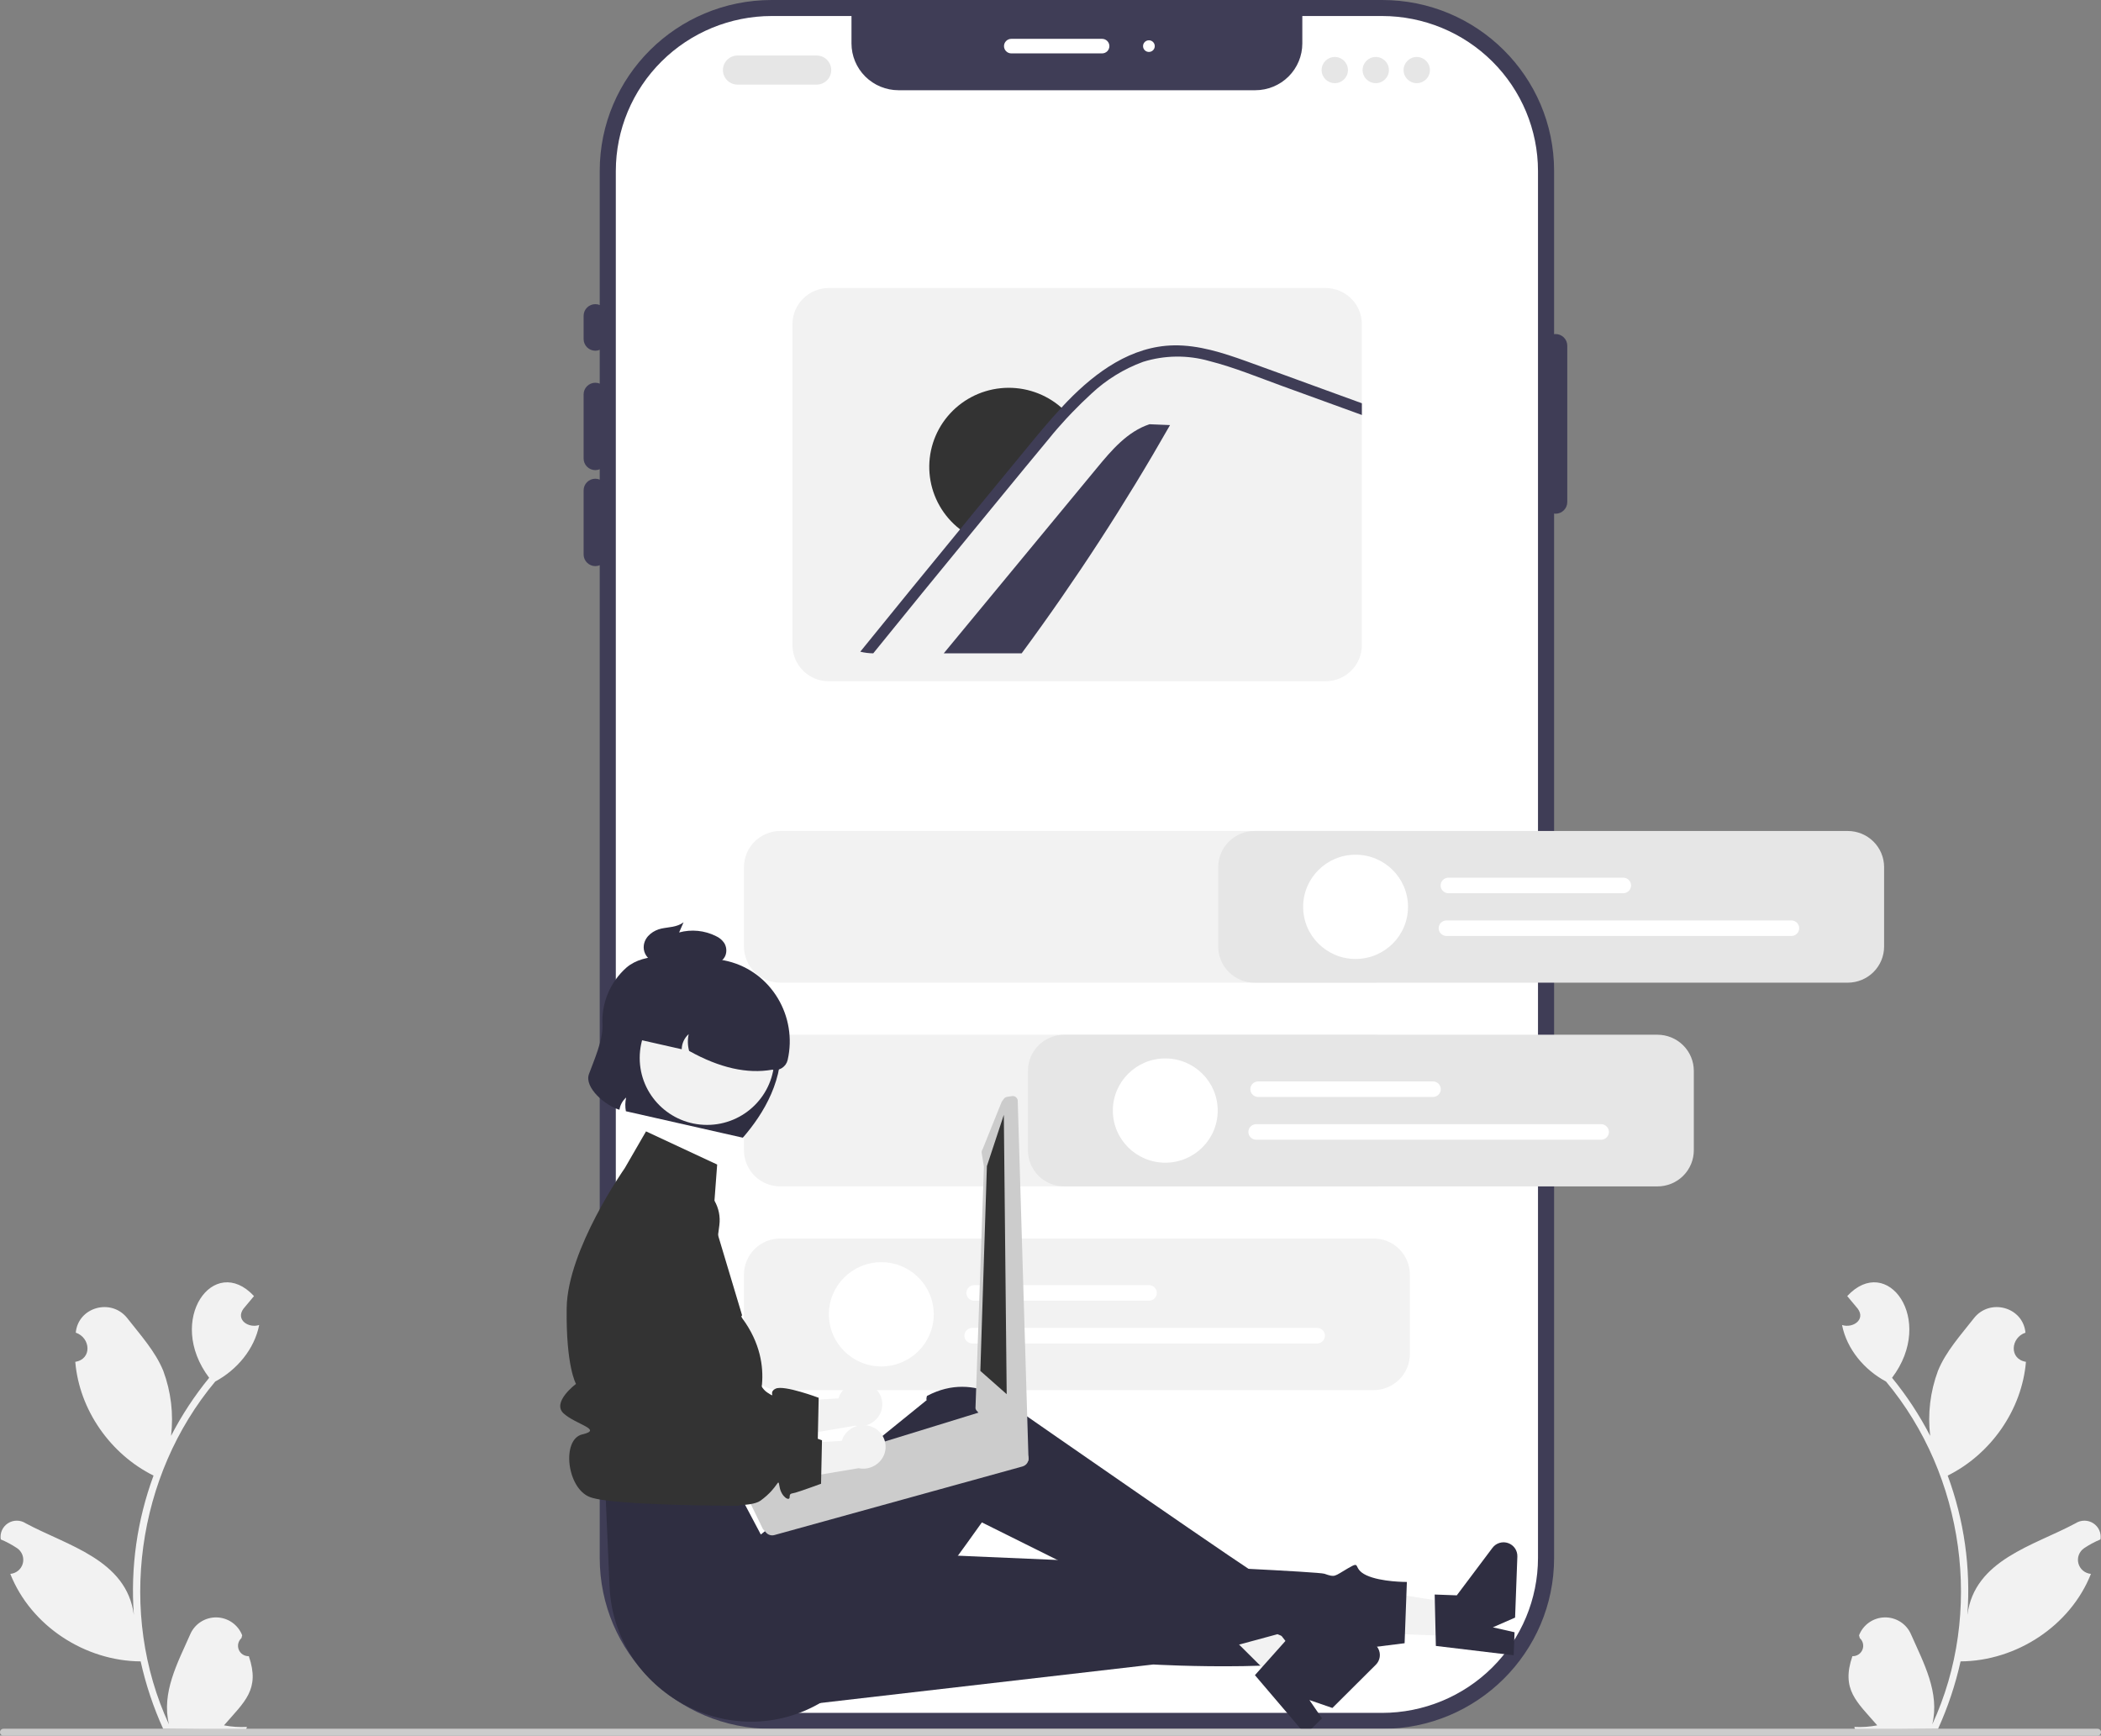 <svg width="282" height="233" viewBox="0 0 282 233" fill="none" xmlns="http://www.w3.org/2000/svg">
<rect x="0" y="0" width="282" height="233" fill="#808080" stroke="none"/>
<g clip-path="url(#clip0_1589_5732)">
<path d="M185.517 0H103.573C90.828 0 80.496 10.274 80.496 22.947V209.143C80.496 221.816 90.828 232.09 103.573 232.09H185.517C198.262 232.09 208.594 221.816 208.594 209.143V22.947C208.594 10.274 198.262 0 185.517 0Z" fill="#3F3D56"/>
<path d="M206.432 22.948V209.144C206.425 214.658 204.22 219.944 200.299 223.843C196.377 227.742 191.061 229.935 185.516 229.942H103.572C98.027 229.935 92.711 227.742 88.79 223.843C84.868 219.944 82.663 214.658 82.656 209.144V22.948C82.663 17.434 84.868 12.148 88.79 8.249C92.711 4.35 98.027 2.156 103.572 2.15H114.288V5.831C114.288 7.497 114.954 9.095 116.139 10.273C117.323 11.451 118.931 12.113 120.606 12.113H168.482C170.158 12.113 171.765 11.451 172.95 10.273C174.134 9.095 174.8 7.497 174.8 5.831V2.15H185.516C191.061 2.156 196.377 4.35 200.299 8.249C204.22 12.148 206.425 17.434 206.432 22.948Z" fill="white"/>
<path d="M79.906 47.082C79.489 47.082 79.09 46.917 78.795 46.624C78.5 46.331 78.335 45.934 78.334 45.519V42.394C78.334 41.979 78.5 41.581 78.794 41.288C79.089 40.995 79.489 40.831 79.906 40.831C80.323 40.831 80.722 40.995 81.017 41.288C81.312 41.581 81.478 41.979 81.478 42.394V45.519C81.477 45.934 81.311 46.331 81.017 46.624C80.722 46.917 80.322 47.082 79.906 47.082Z" fill="#3F3D56"/>
<path d="M79.906 63.11C79.489 63.11 79.09 62.945 78.795 62.652C78.5 62.359 78.335 61.962 78.334 61.547V52.943C78.334 52.529 78.5 52.131 78.794 51.838C79.089 51.545 79.489 51.38 79.906 51.38C80.323 51.38 80.722 51.545 81.017 51.838C81.312 52.131 81.478 52.529 81.478 52.943V61.547C81.477 61.962 81.311 62.359 81.017 62.652C80.722 62.945 80.322 63.11 79.906 63.11Z" fill="#3F3D56"/>
<path d="M79.906 75.996C79.489 75.995 79.09 75.83 78.795 75.537C78.5 75.245 78.335 74.847 78.334 74.433V65.829C78.334 65.414 78.5 65.016 78.794 64.723C79.089 64.43 79.489 64.266 79.906 64.266C80.323 64.266 80.722 64.43 81.017 64.723C81.312 65.016 81.478 65.414 81.478 65.829V74.433C81.477 74.847 81.311 75.245 81.017 75.537C80.722 75.83 80.322 75.995 79.906 75.996Z" fill="#3F3D56"/>
<path d="M208.791 68.963C208.374 68.962 207.974 68.797 207.68 68.504C207.385 68.212 207.219 67.814 207.219 67.4V46.405C207.219 45.99 207.384 45.593 207.679 45.3C207.974 45.007 208.374 44.842 208.791 44.842C209.207 44.842 209.607 45.007 209.902 45.3C210.197 45.593 210.362 45.99 210.362 46.405V67.4C210.362 67.814 210.196 68.212 209.901 68.504C209.607 68.797 209.207 68.962 208.791 68.963Z" fill="#3F3D56"/>
<path d="M147.921 7.168H135.74C135.48 7.168 135.23 7.065 135.046 6.882C134.861 6.699 134.758 6.45 134.758 6.191C134.758 5.932 134.861 5.684 135.046 5.501C135.23 5.317 135.48 5.214 135.74 5.214H147.921C148.182 5.214 148.432 5.317 148.616 5.501C148.8 5.684 148.904 5.932 148.904 6.191C148.904 6.45 148.8 6.699 148.616 6.882C148.432 7.065 148.182 7.168 147.921 7.168Z" fill="white"/>
<path d="M154.208 6.973C154.642 6.973 154.994 6.623 154.994 6.191C154.994 5.76 154.642 5.41 154.208 5.41C153.774 5.41 153.422 5.76 153.422 6.191C153.422 6.623 153.774 6.973 154.208 6.973Z" fill="white"/>
<path d="M248.633 222.329C248.92 222.339 249.203 222.261 249.444 222.106C249.685 221.951 249.873 221.726 249.981 221.462C250.089 221.197 250.113 220.906 250.049 220.628C249.986 220.35 249.837 220.097 249.625 219.906C249.588 219.766 249.562 219.666 249.525 219.527C249.793 218.831 250.264 218.231 250.877 217.802C251.49 217.374 252.218 217.138 252.967 217.124C253.717 217.11 254.453 217.318 255.082 217.723C255.712 218.128 256.205 218.71 256.499 219.396C258.196 223.243 260.382 227.221 259.354 231.486C266.268 216.549 263.691 198.076 253.142 185.458C250.245 183.907 247.882 181.124 247.242 177.873C248.673 178.34 250.441 177.169 249.354 175.685C248.884 175.119 248.409 174.557 247.938 173.99C253.302 168.2 259.845 177.158 253.954 184.959C255.929 187.373 257.644 189.986 259.072 192.754C258.72 189.803 259.078 186.812 260.116 184.025C261.17 181.427 263.171 179.229 264.93 176.975C267.068 174.228 271.536 175.444 271.861 178.9C269.869 179.572 269.637 182.444 271.926 182.815C271.389 189.256 267.218 195.209 261.422 198.087C263.63 204.066 264.531 210.444 264.065 216.796C265.021 209.368 273.012 207.492 278.581 204.491C278.935 204.26 279.349 204.137 279.773 204.137C280.196 204.136 280.61 204.258 280.965 204.487C281.32 204.717 281.6 205.044 281.771 205.429C281.941 205.814 281.996 206.24 281.928 206.655C281.158 206.975 280.422 207.37 279.731 207.834C279.408 208.055 279.16 208.37 279.024 208.736C278.887 209.102 278.868 209.502 278.968 209.879C279.069 210.257 279.284 210.594 279.585 210.845C279.886 211.096 280.257 211.248 280.649 211.281C277.894 218.251 270.644 222.983 263.152 223.028C262.461 226.145 261.447 229.183 260.126 232.093L249.006 232.198C248.965 232.076 248.928 231.949 248.891 231.827C249.921 231.881 250.953 231.81 251.966 231.615C249.212 228.435 247.091 226.819 248.633 222.329Z" fill="#F2F2F2"/>
<path d="M33.398 222.329C33.111 222.339 32.828 222.261 32.586 222.106C32.345 221.951 32.158 221.726 32.05 221.462C31.942 221.197 31.918 220.906 31.981 220.628C32.045 220.35 32.193 220.097 32.406 219.906C32.443 219.766 32.469 219.666 32.506 219.527C32.238 218.831 31.767 218.231 31.154 217.802C30.54 217.374 29.812 217.138 29.063 217.124C28.314 217.11 27.577 217.318 26.948 217.723C26.319 218.128 25.826 218.71 25.532 219.396C23.835 223.243 21.649 227.221 22.676 231.486C15.763 216.549 18.339 198.076 28.889 185.458C31.786 183.907 34.149 181.124 34.788 177.873C33.357 178.34 31.59 177.169 32.677 175.685C33.147 175.119 33.622 174.557 34.092 173.99C28.729 168.2 22.186 177.158 28.076 184.959C26.102 187.373 24.387 189.986 22.959 192.754C23.31 189.803 22.953 186.812 21.915 184.025C20.861 181.427 18.86 179.229 17.101 176.975C14.962 174.228 10.494 175.444 10.17 178.9C12.162 179.572 12.394 182.444 10.104 182.815C10.642 189.256 14.813 195.209 20.608 198.087C18.401 204.066 17.5 210.444 17.966 216.796C17.009 209.368 9.018 207.492 3.449 204.491C3.095 204.26 2.681 204.137 2.258 204.137C1.835 204.136 1.42 204.258 1.066 204.487C0.711 204.717 0.431 205.044 0.26 205.429C0.089 205.814 0.034 206.24 0.103 206.655C0.872 206.975 1.608 207.37 2.299 207.834C2.623 208.055 2.87 208.37 3.007 208.736C3.143 209.102 3.163 209.502 3.062 209.879C2.962 210.257 2.746 210.594 2.446 210.845C2.145 211.096 1.773 211.248 1.382 211.281C4.137 218.251 11.387 222.983 18.879 223.028C19.569 226.145 20.583 229.183 21.905 232.093L33.025 232.198C33.066 232.076 33.103 231.949 33.14 231.827C32.11 231.881 31.077 231.81 30.065 231.615C32.819 228.435 34.94 226.819 33.398 222.329L33.398 222.329Z" fill="#F2F2F2"/>
<path d="M109.607 11.36H98.998C98.477 11.36 97.977 11.154 97.609 10.787C97.24 10.421 97.033 9.924 97.033 9.406C97.033 8.888 97.24 8.391 97.609 8.024C97.977 7.658 98.477 7.452 98.998 7.452H109.607C110.128 7.452 110.628 7.658 110.996 8.024C111.365 8.391 111.572 8.888 111.572 9.406C111.572 9.924 111.365 10.421 110.996 10.787C110.628 11.154 110.128 11.36 109.607 11.36Z" fill="#E6E6E6"/>
<path d="M179.157 11.164C180.133 11.164 180.925 10.377 180.925 9.406C180.925 8.435 180.133 7.648 179.157 7.648C178.18 7.648 177.389 8.435 177.389 9.406C177.389 10.377 178.18 11.164 179.157 11.164Z" fill="#E6E6E6"/>
<path d="M184.657 11.164C185.633 11.164 186.425 10.377 186.425 9.406C186.425 8.435 185.633 7.648 184.657 7.648C183.68 7.648 182.889 8.435 182.889 9.406C182.889 10.377 183.68 11.164 184.657 11.164Z" fill="#E6E6E6"/>
<path d="M190.159 11.164C191.135 11.164 191.927 10.377 191.927 9.406C191.927 8.435 191.135 7.648 190.159 7.648C189.182 7.648 188.391 8.435 188.391 9.406C188.391 10.377 189.182 11.164 190.159 11.164Z" fill="#E6E6E6"/>
<path d="M177.919 38.665H111.238C109.946 38.667 108.708 39.178 107.794 40.086C106.881 40.994 106.367 42.225 106.365 43.51V86.611C106.367 87.895 106.881 89.126 107.794 90.035C108.708 90.943 109.946 91.454 111.238 91.456H177.919C179.211 91.454 180.45 90.944 181.363 90.035C182.277 89.127 182.791 87.895 182.792 86.611V43.51C182.791 42.225 182.277 40.994 181.363 40.085C180.45 39.177 179.211 38.666 177.919 38.665Z" fill="#F2F2F2"/>
<path d="M157.044 57.065C151.018 67.659 144.368 77.89 137.129 87.705H126.672C133.521 79.408 140.376 71.111 147.235 62.814C149.203 60.425 151.338 57.922 154.29 56.951L157.044 57.065Z" fill="#3F3D56"/>
<path d="M143.147 55.366C142.056 56.496 141.011 57.672 140.027 58.893C137.861 61.486 135.726 64.103 133.582 66.712C132.248 68.335 130.913 69.958 129.593 71.581C129.174 71.313 128.776 71.014 128.403 70.686C126.296 68.867 124.989 66.3 124.762 63.534C124.535 60.768 125.407 58.024 127.19 55.89C128.974 53.755 131.527 52.4 134.303 52.115C137.079 51.83 139.857 52.638 142.041 54.365C142.435 54.67 142.804 55.005 143.147 55.366Z" fill="#333333"/>
<path d="M182.793 54.134V55.708L182.086 55.45L172.132 51.832C168.891 50.656 165.657 49.312 162.309 48.464C159.396 47.636 156.303 47.675 153.413 48.578C150.836 49.525 148.479 50.98 146.481 52.856C145.597 53.669 144.741 54.501 143.912 55.364C143.64 55.65 143.369 55.935 143.102 56.22C142.301 57.087 141.526 57.974 140.792 58.893C138.627 61.487 136.489 64.105 134.347 66.711C133.011 68.336 131.675 69.958 130.355 71.579C125.946 76.944 121.564 82.319 117.208 87.705C116.621 87.698 116.037 87.625 115.467 87.486C119.911 81.996 124.376 76.521 128.862 71.06C128.964 70.935 129.066 70.81 129.169 70.685C129.695 70.032 130.233 69.376 130.768 68.723C133.004 66 135.241 63.279 137.479 60.561C139.106 58.584 140.721 56.599 142.473 54.724C142.58 54.602 142.69 54.485 142.803 54.364C142.972 54.184 143.141 54.009 143.314 53.825C147.122 49.914 151.872 46.456 157.562 46.362C160.91 46.311 164.144 47.366 167.256 48.48C170.608 49.687 173.948 50.914 177.296 52.133L182.793 54.134Z" fill="#3F3D56"/>
<path d="M184.36 186.617H104.728C103.436 186.615 102.197 186.104 101.284 185.196C100.371 184.288 99.857 183.057 99.856 181.772V171.1C99.857 169.816 100.371 168.585 101.284 167.676C102.197 166.768 103.436 166.257 104.728 166.256H184.36C185.652 166.257 186.89 166.768 187.803 167.676C188.717 168.585 189.231 169.816 189.232 171.1V181.772C189.231 183.057 188.717 184.288 187.803 185.196C186.89 186.104 185.652 186.615 184.36 186.617Z" fill="#F2F2F2"/>
<path d="M184.36 131.915H104.728C103.436 131.914 102.197 131.403 101.284 130.495C100.371 129.587 99.857 128.355 99.856 127.071V116.399C99.857 115.115 100.371 113.883 101.284 112.975C102.197 112.067 103.436 111.556 104.728 111.554H184.36C185.652 111.556 186.89 112.067 187.803 112.975C188.717 113.883 189.231 115.115 189.232 116.399V127.071C189.231 128.355 188.717 129.587 187.803 130.495C186.89 131.403 185.652 131.914 184.36 131.915Z" fill="#F2F2F2"/>
<path d="M184.36 159.266H104.728C103.436 159.265 102.197 158.754 101.284 157.846C100.371 156.937 99.857 155.706 99.856 154.422V143.75C99.857 142.465 100.371 141.234 101.284 140.326C102.197 139.418 103.436 138.907 104.728 138.905H184.36C185.652 138.907 186.89 139.418 187.803 140.326C188.717 141.234 189.231 142.465 189.232 143.75V154.422C189.231 155.706 188.717 156.937 187.803 157.846C186.89 158.754 185.652 159.265 184.36 159.266Z" fill="#F2F2F2"/>
<path d="M154.22 174.61H130.757C130.478 174.61 130.211 174.5 130.014 174.304C129.818 174.108 129.707 173.843 129.707 173.566C129.707 173.289 129.818 173.024 130.014 172.828C130.211 172.632 130.478 172.522 130.757 172.522H154.22C154.498 172.522 154.765 172.632 154.962 172.828C155.159 173.024 155.269 173.289 155.269 173.566C155.269 173.843 155.159 174.108 154.962 174.304C154.765 174.5 154.498 174.61 154.22 174.61Z" fill="white"/>
<path d="M176.785 180.35H130.493C130.215 180.35 129.948 180.24 129.751 180.044C129.554 179.849 129.443 179.583 129.443 179.306C129.443 179.03 129.554 178.764 129.751 178.568C129.948 178.373 130.215 178.263 130.493 178.263H176.785C177.063 178.263 177.33 178.373 177.527 178.568C177.724 178.764 177.834 179.03 177.834 179.306C177.834 179.583 177.724 179.849 177.527 180.044C177.33 180.24 177.063 180.35 176.785 180.35Z" fill="white"/>
<path d="M118.291 183.434C122.178 183.434 125.329 180.301 125.329 176.436C125.329 172.572 122.178 169.439 118.291 169.439C114.405 169.439 111.254 172.572 111.254 176.436C111.254 180.301 114.405 183.434 118.291 183.434Z" fill="white"/>
<path d="M116.723 185.888C116.004 185.555 115.184 185.513 114.435 185.772C113.686 186.031 113.069 186.57 112.714 187.274C112.644 187.419 112.586 187.569 112.541 187.722L101.944 188.352L100.373 193.812L114.796 191.388C115.452 191.525 116.135 191.441 116.738 191.151C117.342 190.861 117.831 190.38 118.131 189.784C118.298 189.443 118.396 189.073 118.42 188.694C118.443 188.316 118.391 187.936 118.267 187.578C118.143 187.219 117.949 186.888 117.697 186.604C117.444 186.32 117.137 186.089 116.795 185.922C116.771 185.911 116.747 185.899 116.723 185.888Z" fill="#F2F2F2"/>
<path d="M93.332 158.96C92.634 158.676 91.882 158.544 91.128 158.575C90.374 158.606 89.636 158.797 88.963 159.137C88.29 159.477 87.699 159.956 87.23 160.543C86.76 161.131 86.423 161.812 86.242 162.54L83.328 174.239L83.876 194.707C83.876 194.707 99.084 197.608 101.637 195.743C104.19 193.878 103.95 192.49 104.19 193.878C104.429 195.267 105.525 195.849 105.54 195.297C105.555 194.744 105.679 194.839 106.316 194.673C106.952 194.506 109.76 193.477 109.76 193.477L109.885 187.642C109.885 187.642 105.243 185.892 104.117 186.414C102.991 186.936 104.357 187.802 102.991 186.936C101.625 186.069 101.476 183.335 101.242 185.799C101.009 188.264 100.325 188.723 99.301 187.627C98.277 186.531 93.532 187.231 93.532 187.231L96.552 164.479C96.704 163.335 96.47 162.173 95.888 161.174C95.305 160.176 94.406 159.397 93.332 158.96Z" fill="#333333"/>
<path d="M195.745 219.656L195.905 215.347L179.263 212.682L179.027 219.043L195.745 219.656Z" fill="#F2F2F2"/>
<path d="M192.724 220.954L192.566 214.053L195.533 214.162L200.323 207.783C200.559 207.468 200.891 207.236 201.269 207.122C201.647 207.007 202.052 207.016 202.425 207.147C202.798 207.278 203.119 207.524 203.342 207.849C203.564 208.174 203.676 208.561 203.662 208.954L203.358 217.151L200.371 218.456L203.285 219.116L203.17 222.206L192.724 220.954Z" fill="#2F2E41"/>
<path d="M102.084 229.539L154.794 223.445C154.794 223.445 177.556 224.752 182.896 221.297L188.528 220.59L188.833 212.365C188.833 212.365 185.39 212.39 183.41 211.473C181.43 210.555 182.806 209.433 180.918 210.536C179.03 211.64 179.229 211.773 177.77 211.266C176.31 210.758 109.379 208.038 109.379 208.038L102.084 229.539Z" fill="#2F2E41"/>
<path d="M171.543 225.97L174.608 222.918L164.231 209.711L159.707 214.214L171.543 225.97Z" fill="#F2F2F2"/>
<path d="M168.439 224.878L173.044 219.713L175.144 221.799L183.018 220.362C183.407 220.29 183.809 220.345 184.164 220.517C184.52 220.689 184.811 220.969 184.995 221.317C185.179 221.665 185.246 222.063 185.187 222.452C185.128 222.84 184.945 223.2 184.665 223.478L178.836 229.282L175.753 228.219L177.439 230.673L175.24 232.861L168.439 224.878Z" fill="#2F2E41"/>
<path d="M81.289 200.835L81.813 212.947C82.43 227.206 98.222 235.836 110.467 228.391C110.693 228.254 110.92 228.112 111.147 227.965C111.147 227.965 115.789 226.725 115.648 224.762C115.507 222.799 116.641 221.843 117.645 222.379C118.649 222.914 131.789 204.37 131.789 204.37C131.789 204.37 159.091 217.912 165.114 221.1L171.469 219.378C171.469 219.378 173.861 220.501 173 218.877C172.138 217.252 171.983 218.03 171.719 216.26C171.454 214.49 170.777 212.296 170.366 212.388C169.956 212.48 136.591 189.259 136.591 189.259C136.591 189.259 131.155 183.789 124.412 187.401C124.272 187.931 124.392 187.95 124.392 187.95L102.118 205.997L98.971 200.053L81.289 200.835Z" fill="#2F2E41"/>
<path d="M96.26 156.33L86.71 151.88L83.851 156.827C83.851 156.827 76.172 167.723 76.061 175.583C75.95 183.444 77.312 185.781 77.312 185.781C77.312 185.781 74.001 188.243 75.657 189.747C77.312 191.251 80.977 191.901 78.162 192.553C75.348 193.205 76.061 199.808 79.204 200.98C82.348 202.152 99.23 202.142 99.23 202.142C99.078 201.63 99.067 201.087 99.198 200.57C99.328 200.052 99.596 199.578 99.973 199.198C101.281 197.894 102.46 198.83 101.281 196.799C100.103 194.768 98.138 195.94 99.71 193.205C101.281 190.47 101.281 189.653 101.281 189.653C101.281 189.653 104.485 183.589 99.659 177.011C99.365 176.61 99.612 176.595 99.612 176.595L95.715 163.609L96.26 156.33Z" fill="#333333"/>
<path d="M80.87 137.617C80.951 139.623 79.679 142.465 79.053 144.179C78.384 146.011 81.285 148.442 83.142 148.975C83.238 148.34 83.557 147.76 84.041 147.335C83.907 147.94 83.896 148.565 84.007 149.175L99.704 152.728C102.528 149.476 105.367 144.802 104.748 139.164C104.896 138.093 104.723 137.003 104.25 136.029C103.778 135.056 103.027 134.244 102.091 133.693L94.156 129.032C90.78 128.268 86.529 127.806 84.091 129.883C83.002 130.847 82.146 132.043 81.588 133.383C81.031 134.722 80.785 136.17 80.87 137.617Z" fill="#2F2E41"/>
<path d="M94.901 151.01C99.892 151.01 103.938 146.987 103.938 142.024C103.938 137.06 99.892 133.037 94.901 133.037C89.909 133.037 85.863 137.06 85.863 142.024C85.863 146.987 89.909 151.01 94.901 151.01Z" fill="#F2F2F2"/>
<path d="M84.313 137.223L83.877 139.127L91.501 140.853C91.508 140.468 91.595 140.088 91.756 139.738C91.918 139.388 92.15 139.074 92.439 138.818C92.275 139.565 92.293 140.34 92.494 141.078C96.606 143.372 100.312 144.185 103.635 143.6C104.085 143.702 104.558 143.622 104.948 143.377C105.339 143.133 105.616 142.744 105.719 142.296C107.056 136.456 103.553 130.487 97.709 129.037C96.288 128.684 94.811 128.616 93.363 128.838C91.916 129.06 90.528 129.567 89.28 130.33C88.033 131.092 86.951 132.094 86.098 133.278C85.245 134.462 84.638 135.803 84.313 137.223Z" fill="#2F2E41"/>
<path d="M88.77 124.655C89.775 124.438 90.839 124.49 91.748 123.813L91.152 125.174C92.805 124.724 94.567 124.899 96.097 125.665C96.552 125.868 96.941 126.195 97.217 126.607C97.365 126.857 97.456 127.136 97.481 127.425C97.507 127.713 97.467 128.004 97.364 128.275C97.266 128.508 97.121 128.718 96.937 128.892C96.753 129.065 96.535 129.199 96.296 129.284C95.873 129.411 95.43 129.457 94.989 129.42C93.134 129.377 91.278 129.334 89.423 129.291C88.716 129.335 88.009 129.198 87.37 128.894C87.03 128.686 86.759 128.383 86.59 128.023C86.42 127.663 86.361 127.262 86.417 126.869C86.594 125.632 87.764 124.872 88.77 124.655Z" fill="#2F2E41"/>
<path d="M137.796 195.087C137.774 195.061 137.75 195.038 137.722 195.019C137.654 194.941 137.572 194.877 137.48 194.831L136.819 194.479L132.428 189.632C132.174 189.5 131.878 189.472 131.604 189.553L131.592 189.557L129.712 190.135L128.094 190.634L125.835 191.331L110.445 196.069L100.329 199.184C100.055 199.27 99.827 199.459 99.692 199.711C99.558 199.963 99.528 200.257 99.61 200.531C99.657 200.681 99.736 200.82 99.841 200.939L100.163 201.295L100.838 202.043L102.402 205.267L102.836 205.749C102.975 205.902 103.154 206.013 103.353 206.069C103.553 206.124 103.764 206.122 103.962 206.063L137.289 196.848C137.462 196.792 137.619 196.695 137.746 196.565C137.872 196.434 137.964 196.275 138.014 196.101C138.064 195.927 138.071 195.744 138.033 195.567C137.994 195.39 137.913 195.225 137.796 195.087Z" fill="#CCCCCC"/>
<path d="M135.816 147.143L135.171 147.247C134.994 147.276 134.835 147.374 134.731 147.518L134.446 147.914L131.882 154.291C131.777 154.437 131.735 154.618 131.765 154.794L132.065 156.611L130.93 189.044C130.958 189.211 131.049 189.362 131.184 189.467L136.163 196.091L136.28 196.183L136.53 196.378C136.659 196.477 136.819 196.527 136.981 196.52L137.404 196.5C137.5 196.496 137.594 196.471 137.68 196.427C137.766 196.384 137.841 196.323 137.901 196.248C137.962 196.174 138.006 196.088 138.031 195.996C138.055 195.904 138.059 195.807 138.043 195.713L136.598 147.698C136.569 147.521 136.47 147.364 136.324 147.26C136.178 147.155 135.997 147.113 135.819 147.142L135.816 147.143Z" fill="#CCCCCC"/>
<path d="M134.735 149.663L132.463 156.545L131.584 184.034L135.12 187.159L134.735 149.663Z" fill="#333333"/>
<path d="M117.166 191.594C116.448 191.26 115.627 191.218 114.878 191.477C114.13 191.736 113.512 192.275 113.157 192.98C113.087 193.124 113.029 193.274 112.984 193.428L102.387 194.058L100.816 199.517L115.24 197.094C115.896 197.23 116.579 197.147 117.182 196.856C117.785 196.566 118.275 196.086 118.574 195.489C118.912 194.801 118.961 194.008 118.711 193.283C118.46 192.559 117.93 191.964 117.238 191.628C117.214 191.616 117.19 191.605 117.166 191.594Z" fill="#F2F2F2"/>
<path d="M93.775 164.665C93.077 164.381 92.326 164.25 91.572 164.281C90.818 164.311 90.079 164.503 89.407 164.842C88.734 165.182 88.142 165.662 87.673 166.249C87.203 166.836 86.866 167.517 86.685 168.245L83.772 179.945L84.32 200.412C84.32 200.412 99.527 203.314 102.08 201.449C104.633 199.584 104.393 198.195 104.633 199.584C104.873 200.972 105.968 201.555 105.984 201.002C105.999 200.45 106.123 200.544 106.759 200.378C107.395 200.212 110.203 199.183 110.203 199.183L110.329 193.347C110.329 193.347 105.687 191.597 104.561 192.119C103.434 192.641 104.8 193.508 103.434 192.641C102.069 191.775 101.919 189.041 101.686 191.505C101.452 193.969 100.768 194.428 99.744 193.332C98.72 192.237 93.976 192.937 93.976 192.937L96.995 170.185C97.147 169.04 96.913 167.878 96.331 166.88C95.748 165.881 94.85 165.103 93.775 164.665Z" fill="#333333"/>
<path d="M2.06961e-06 232.535C-0 232.596 0.012 232.657 0.035 232.713C0.059 232.77 0.093 232.821 0.137 232.864C0.18 232.907 0.232 232.942 0.288 232.965C0.345 232.988 0.406 233 0.468 233H281.532C281.656 233 281.775 232.951 281.863 232.864C281.951 232.777 282 232.658 282 232.535C282 232.412 281.951 232.293 281.863 232.206C281.775 232.119 281.656 232.07 281.532 232.07H0.468C0.406 232.07 0.345 232.082 0.288 232.105C0.232 232.128 0.18 232.163 0.137 232.206C0.093 232.249 0.059 232.3 0.035 232.357C0.012 232.413 -0 232.474 2.06961e-06 232.535Z" fill="#CCCCCC"/>
<path d="M248.016 131.915H168.384C167.092 131.914 165.854 131.403 164.94 130.495C164.027 129.587 163.513 128.355 163.512 127.071V116.399C163.513 115.115 164.027 113.883 164.94 112.975C165.854 112.067 167.092 111.556 168.384 111.554H248.016C249.308 111.556 250.546 112.067 251.46 112.975C252.373 113.883 252.887 115.115 252.888 116.399V127.071C252.887 128.355 252.373 129.587 251.46 130.495C250.546 131.403 249.308 131.914 248.016 131.915Z" fill="#E6E6E6"/>
<path d="M217.876 119.908H194.413C194.135 119.908 193.868 119.798 193.671 119.603C193.474 119.407 193.363 119.142 193.363 118.865C193.363 118.588 193.474 118.322 193.671 118.127C193.868 117.931 194.135 117.821 194.413 117.821H217.876C218.154 117.821 218.421 117.931 218.618 118.127C218.815 118.322 218.925 118.588 218.925 118.865C218.925 119.142 218.815 119.407 218.618 119.603C218.421 119.798 218.154 119.908 217.876 119.908Z" fill="white"/>
<path d="M240.441 125.649H194.149C193.871 125.649 193.604 125.539 193.407 125.343C193.21 125.147 193.1 124.882 193.1 124.605C193.1 124.328 193.21 124.063 193.407 123.867C193.604 123.671 193.871 123.561 194.149 123.561H240.441C240.719 123.561 240.986 123.671 241.183 123.867C241.38 124.063 241.491 124.328 241.491 124.605C241.491 124.882 241.38 125.147 241.183 125.343C240.986 125.539 240.719 125.649 240.441 125.649Z" fill="white"/>
<path d="M181.947 128.733C185.834 128.733 188.985 125.6 188.985 121.735C188.985 117.87 185.834 114.737 181.947 114.737C178.061 114.737 174.91 117.87 174.91 121.735C174.91 125.6 178.061 128.733 181.947 128.733Z" fill="white"/>
<path d="M222.475 159.266H142.843C141.551 159.265 140.313 158.754 139.399 157.846C138.486 156.937 137.972 155.706 137.971 154.422V143.75C137.972 142.465 138.486 141.234 139.399 140.326C140.313 139.418 141.551 138.907 142.843 138.905H222.475C223.767 138.907 225.005 139.418 225.919 140.326C226.832 141.234 227.346 142.465 227.347 143.75V154.422C227.346 155.706 226.832 156.937 225.919 157.846C225.005 158.754 223.767 159.265 222.475 159.266Z" fill="#E6E6E6"/>
<path d="M192.335 147.259H168.872C168.593 147.259 168.327 147.149 168.13 146.953C167.933 146.758 167.822 146.492 167.822 146.215C167.822 145.939 167.933 145.673 168.13 145.477C168.327 145.282 168.593 145.172 168.872 145.172H192.335C192.613 145.172 192.88 145.282 193.077 145.477C193.274 145.673 193.384 145.939 193.384 146.215C193.384 146.492 193.274 146.758 193.077 146.953C192.88 147.149 192.613 147.259 192.335 147.259Z" fill="white"/>
<path d="M214.9 152.999H168.608C168.33 152.999 168.063 152.89 167.866 152.694C167.669 152.498 167.559 152.233 167.559 151.956C167.559 151.679 167.669 151.414 167.866 151.218C168.063 151.022 168.33 150.912 168.608 150.912H214.9C215.178 150.912 215.445 151.022 215.642 151.218C215.839 151.414 215.95 151.679 215.95 151.956C215.95 152.233 215.839 152.498 215.642 152.694C215.445 152.89 215.178 152.999 214.9 152.999Z" fill="white"/>
<path d="M156.406 156.083C160.293 156.083 163.444 152.95 163.444 149.086C163.444 145.221 160.293 142.088 156.406 142.088C152.52 142.088 149.369 145.221 149.369 149.086C149.369 152.95 152.52 156.083 156.406 156.083Z" fill="white"/>
</g>
<defs>
<clipPath id="clip0_1589_5732">
<rect width="282" height="233" fill="white"/>
</clipPath>
</defs>
</svg>
